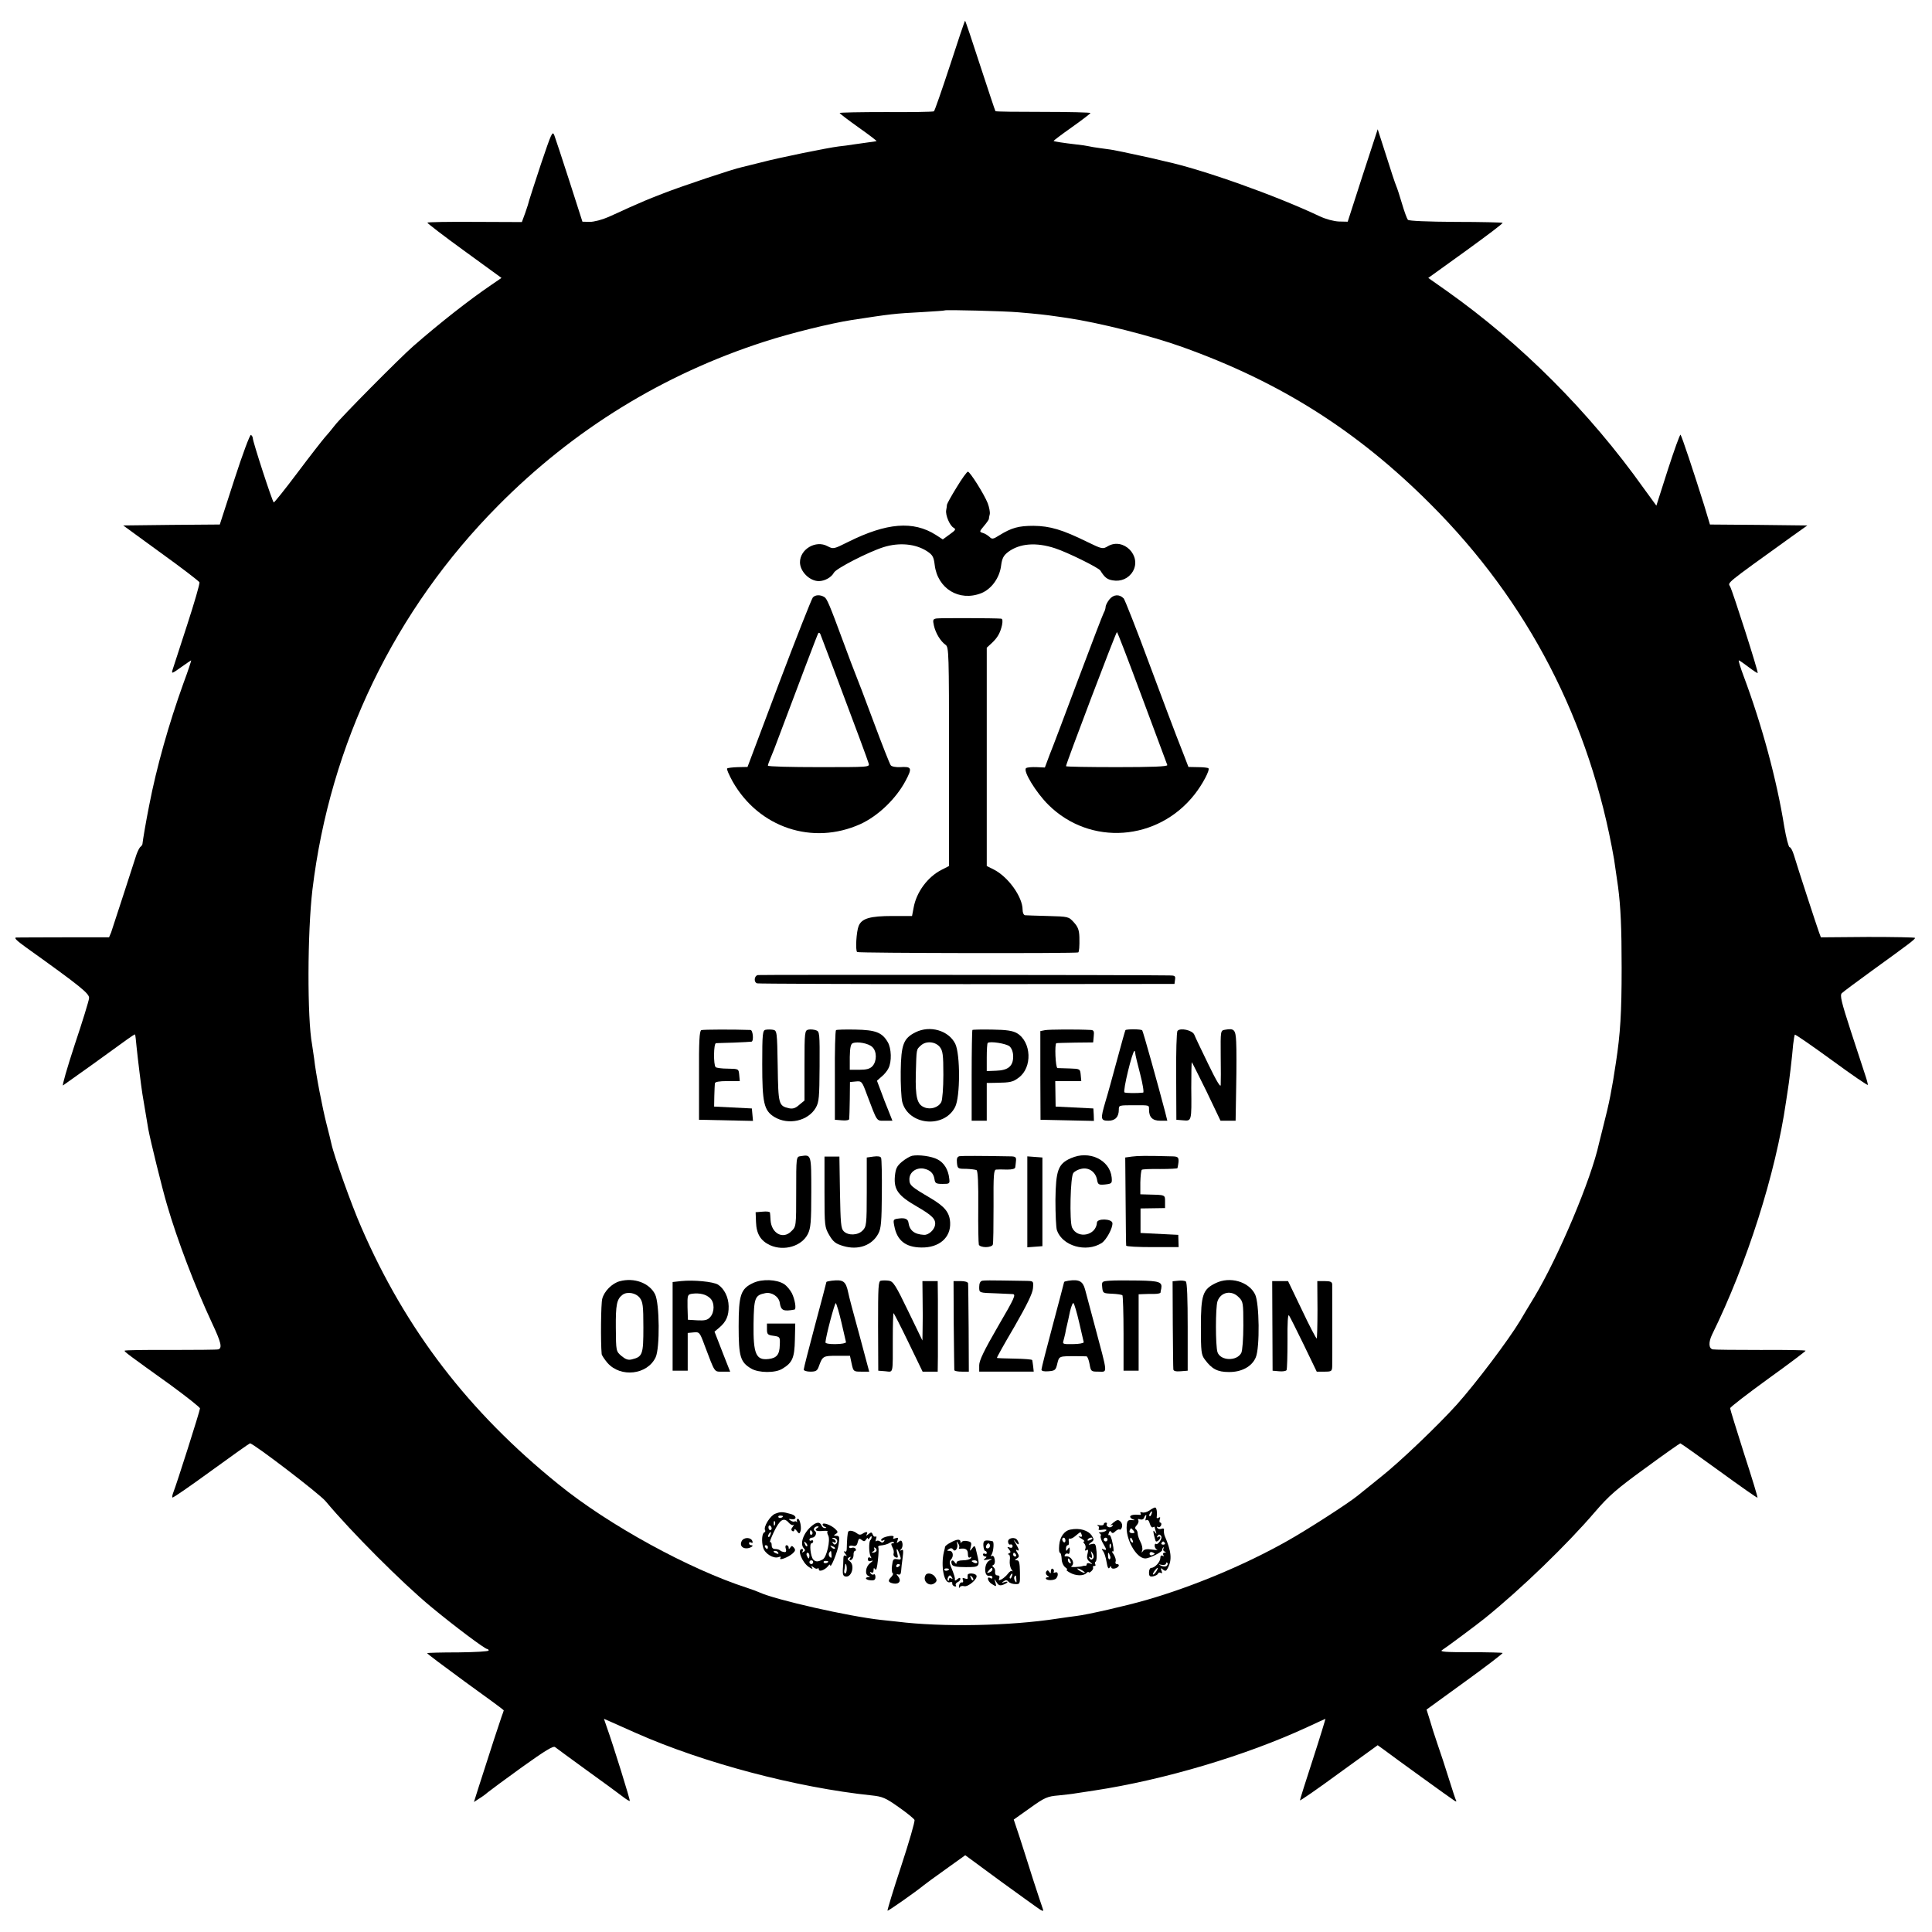 <?xml version="1.0" standalone="no"?>
<!DOCTYPE svg PUBLIC "-//W3C//DTD SVG 20010904//EN"
 "http://www.w3.org/TR/2001/REC-SVG-20010904/DTD/svg10.dtd">
<svg version="1.0" xmlns="http://www.w3.org/2000/svg"
 width="1024pt" height="1024pt" viewBox="0 0 1024 1024"
 preserveAspectRatio="xMidYMid meet">
<g transform="translate(0,1024) scale(0.1,-0.1)"
fill="#000000" stroke="none">
<path d="M5035 9893 c-43 -131 -81 -240 -85 -243 -5 -3 -119 -5 -254 -4 -135
0 -246 -2 -246 -5 1 -3 45 -37 100 -76 54 -38 97 -71 96 -73 -2 -1 -23 -4 -47
-7 -24 -3 -59 -8 -78 -11 -19 -3 -53 -8 -75 -10 -58 -7 -319 -60 -413 -85 -43
-11 -88 -22 -101 -25 -42 -8 -331 -105 -419 -140 -93 -36 -98 -39 -178 -74
-27 -13 -77 -35 -110 -50 -34 -15 -77 -26 -99 -26 l-39 1 -69 215 c-38 118
-74 227 -80 243 -10 25 -15 12 -70 -150 -32 -98 -61 -185 -63 -194 -2 -10 -11
-39 -21 -67 l-18 -49 -249 1 c-137 1 -250 -1 -252 -4 -1 -3 86 -70 195 -149
l198 -144 -51 -35 c-121 -82 -276 -204 -417 -327 -73 -64 -383 -377 -415 -419
-17 -22 -41 -51 -54 -65 -13 -15 -78 -98 -144 -186 -66 -88 -123 -159 -126
-158 -7 2 -111 322 -111 340 0 6 -4 14 -10 18 -5 3 -44 -101 -87 -234 l-78
-241 -256 -2 -256 -3 199 -145 c110 -79 202 -150 205 -156 3 -7 -27 -109 -65
-226 -38 -117 -73 -224 -77 -237 -7 -23 -5 -23 44 12 28 20 53 37 54 37 2 0
-16 -55 -41 -122 -77 -214 -142 -443 -181 -645 -18 -90 -34 -186 -36 -206 0
-4 -5 -11 -10 -15 -6 -4 -15 -23 -22 -42 -6 -19 -37 -114 -68 -210 -31 -96
-61 -187 -66 -202 l-11 -26 -236 0 c-130 0 -246 -1 -256 -1 -14 -1 3 -17 50
-51 295 -211 339 -247 336 -271 -1 -13 -35 -124 -76 -246 -40 -122 -68 -219
-62 -216 6 4 76 54 156 111 80 58 163 118 184 133 22 16 41 28 42 26 1 -1 5
-31 8 -67 7 -68 24 -207 31 -250 5 -28 23 -139 31 -185 11 -60 73 -312 99
-400 55 -189 149 -435 239 -628 48 -102 55 -132 33 -139 -6 -2 -121 -3 -254
-3 -134 1 -243 -1 -243 -4 1 -7 21 -22 243 -181 86 -63 157 -119 157 -125 0
-12 -125 -405 -141 -444 -5 -13 -8 -26 -5 -28 3 -3 95 61 205 141 110 80 203
146 206 146 18 0 369 -268 401 -307 135 -162 405 -432 557 -558 124 -103 287
-225 299 -225 4 0 8 -4 8 -8 0 -5 -72 -9 -161 -10 -89 0 -163 -2 -165 -4 -2
-2 89 -70 201 -152 113 -81 205 -149 205 -151 0 -2 -5 -16 -11 -32 -9 -25 -57
-171 -124 -381 l-23 -73 26 17 c15 9 36 24 47 34 11 9 93 70 182 134 123 88
166 114 175 106 7 -6 83 -61 168 -123 86 -62 171 -124 190 -139 19 -15 36 -25
38 -23 3 3 -86 291 -124 397 l-13 38 32 -14 c18 -8 79 -35 137 -61 359 -159
850 -289 1250 -331 57 -6 74 -13 143 -62 43 -30 81 -61 84 -68 3 -8 -29 -118
-71 -246 -42 -127 -74 -233 -72 -235 3 -3 151 101 191 134 6 5 57 43 115 84
l106 76 189 -139 c105 -76 199 -144 209 -150 16 -9 18 -8 12 8 -4 11 -27 80
-51 154 -23 74 -56 176 -72 226 l-30 90 86 61 c78 56 92 62 152 67 36 4 76 8
90 11 13 2 58 9 99 15 369 56 803 185 1129 336 52 24 95 44 96 44 1 0 -28 -96
-66 -213 -38 -116 -69 -215 -69 -219 0 -4 93 60 206 143 l206 149 32 -23 c50
-38 360 -262 375 -271 8 -5 12 -5 9 0 -3 5 -20 56 -38 114 -18 58 -45 141 -61
186 -15 44 -34 103 -42 132 l-16 51 204 148 c112 81 202 150 199 152 -2 2 -79
4 -172 4 -128 0 -163 2 -149 11 17 10 193 141 227 169 191 154 436 391 584
564 74 86 114 121 267 232 98 72 182 131 185 131 3 0 96 -66 206 -146 110 -80
201 -144 203 -142 2 2 -30 107 -71 233 -40 127 -74 235 -74 241 0 6 90 75 200
155 110 79 200 147 200 150 0 3 -107 5 -237 4 -131 0 -246 1 -255 3 -22 5 -23
38 -4 78 185 376 337 852 392 1233 4 25 8 55 10 66 5 26 23 176 28 239 3 26 7
50 9 52 2 3 90 -58 196 -135 105 -77 191 -136 191 -131 0 5 -6 29 -14 52 -8
24 -42 128 -76 232 -51 157 -59 191 -48 202 7 7 78 60 158 118 202 146 230
167 230 175 0 3 -112 5 -249 5 l-250 -2 -10 27 c-10 27 -110 332 -133 409 -7
23 -17 42 -23 42 -5 0 -18 49 -28 108 -40 250 -119 541 -216 800 -17 45 -28
82 -25 82 3 0 26 -16 51 -35 25 -19 48 -34 49 -32 5 4 -133 435 -146 458 -12
23 -34 6 322 262 l87 62 -258 3 -258 2 -31 103 c-54 172 -119 368 -125 373 -3
3 -33 -80 -67 -185 l-61 -191 -67 92 c-289 406 -650 767 -1044 1046 l-98 69
200 144 c109 79 197 145 194 148 -2 2 -114 5 -249 5 -149 1 -247 5 -253 11 -5
6 -19 44 -31 85 -12 41 -26 84 -31 95 -5 11 -29 83 -53 160 l-45 140 -80 -245
-79 -245 -46 1 c-27 1 -69 12 -103 28 -235 111 -620 248 -819 291 -17 4 -37 9
-85 20 -22 5 -120 26 -140 30 -14 3 -36 7 -50 10 -14 2 -45 7 -70 10 -25 3
-52 8 -60 10 -8 2 -40 7 -70 10 -61 7 -113 15 -116 18 -1 1 42 34 96 72 55 39
99 73 100 76 0 3 -112 6 -250 6 -137 0 -252 1 -254 4 -2 2 -38 111 -81 242
-42 130 -78 237 -80 237 -2 0 -38 -107 -80 -237z m360 -1308 c108 -9 157 -15
190 -20 17 -2 48 -7 70 -10 170 -25 447 -95 611 -154 520 -186 927 -444 1314
-831 520 -519 848 -1154 975 -1885 4 -27 11 -76 21 -145 14 -107 19 -218 19
-430 0 -240 -7 -349 -30 -500 -21 -142 -37 -222 -65 -330 -12 -47 -23 -92 -25
-100 -41 -190 -215 -602 -343 -815 -30 -49 -64 -106 -75 -125 -62 -103 -234
-331 -336 -445 -99 -110 -303 -305 -402 -383 -57 -46 -113 -91 -124 -100 -49
-40 -271 -183 -375 -241 -218 -123 -496 -240 -743 -311 -103 -30 -317 -79
-372 -85 -16 -2 -61 -8 -100 -14 -252 -39 -610 -46 -850 -16 -16 2 -54 6 -84
9 -170 18 -562 107 -646 146 -11 5 -40 16 -65 24 -307 99 -736 334 -1000 549
-476 384 -810 820 -1045 1362 -52 118 -146 382 -159 445 -3 14 -14 59 -25 101
-22 86 -57 266 -66 348 -4 30 -9 63 -11 75 -26 137 -25 594 2 821 93 772 436
1483 984 2035 400 404 875 696 1411 869 138 45 354 98 464 115 209 32 224 34
375 42 63 4 116 7 118 9 5 4 320 -4 387 -10z"/>
<path d="M5071 7658 c-28 -45 -51 -87 -52 -93 0 -5 -2 -19 -4 -29 -5 -26 19
-82 39 -93 14 -8 11 -13 -20 -35 l-37 -27 -37 24 c-120 76 -261 64 -464 -37
-78 -39 -79 -39 -110 -23 -62 34 -146 -16 -146 -85 0 -49 51 -100 100 -100 31
0 67 20 80 45 12 22 181 109 263 135 83 26 170 18 231 -22 29 -19 35 -30 40
-72 15 -126 130 -196 247 -150 54 22 97 81 105 146 5 39 13 54 38 73 61 45
148 52 248 19 65 -21 231 -103 240 -118 23 -37 36 -47 65 -52 44 -8 85 10 107
47 49 83 -50 182 -132 134 -27 -16 -30 -16 -110 23 -132 65 -197 84 -284 85
-79 0 -116 -10 -181 -50 -33 -21 -39 -22 -52 -9 -9 8 -24 18 -35 21 -20 6 -20
7 5 37 14 16 25 33 26 36 0 4 2 16 5 27 2 11 -3 37 -11 58 -19 48 -94 167
-105 167 -5 0 -32 -37 -59 -82z"/>
<path d="M4308 7073 c-7 -9 -88 -214 -180 -457 l-166 -441 -51 -1 c-29 -1 -54
-4 -57 -7 -4 -3 10 -34 29 -69 139 -245 424 -340 677 -226 94 43 189 134 240
230 36 68 33 76 -30 72 -22 -1 -44 3 -49 10 -5 6 -46 110 -91 231 -45 121 -88
234 -95 250 -7 17 -38 98 -68 180 -69 187 -84 222 -97 230 -22 14 -49 13 -62
-2z m110 -378 c123 -326 180 -481 186 -501 6 -20 4 -20 -264 -20 -148 0 -270
3 -270 8 0 4 6 22 14 40 8 18 28 69 44 113 106 282 204 541 209 549 4 5 10 1
13 -10 4 -10 35 -91 68 -179z"/>
<path d="M5880 7063 c-11 -14 -20 -32 -20 -39 0 -8 -4 -22 -10 -32 -5 -9 -66
-168 -135 -352 -69 -184 -137 -365 -152 -401 l-25 -67 -44 2 c-25 1 -49 -1
-55 -5 -20 -12 52 -130 118 -195 221 -219 580 -193 775 56 41 52 82 129 73
138 -3 3 -28 6 -56 6 l-50 1 -25 65 c-14 36 -32 81 -39 100 -8 19 -71 188
-141 375 -69 187 -132 346 -138 353 -23 24 -54 22 -76 -5z m174 -521 c71 -191
131 -352 133 -357 2 -8 -83 -11 -267 -11 -148 0 -270 2 -270 5 0 13 265 711
270 711 3 0 63 -157 134 -348z"/>
<path d="M4964 6962 c-19 -3 -21 -7 -14 -38 9 -40 35 -83 62 -102 17 -12 18
-43 18 -592 l0 -580 -39 -20 c-75 -38 -135 -120 -149 -203 l-8 -42 -104 0
c-119 0 -163 -13 -179 -53 -12 -29 -18 -129 -8 -138 6 -6 1166 -8 1172 -2 5 5
7 31 6 80 -1 37 -7 55 -29 79 -28 31 -29 31 -138 34 -60 2 -115 3 -121 4 -7 1
-13 13 -13 29 0 68 -76 174 -152 213 l-38 19 0 578 0 579 26 24 c31 29 45 53
55 96 4 22 3 33 -5 34 -32 3 -324 4 -342 1z"/>
<path d="M4017 5072 c-20 -4 -23 -38 -4 -44 6 -2 507 -4 1112 -4 l1100 1 3 23
c3 19 -1 22 -30 22 -170 3 -2168 4 -2181 2z"/>
<path d="M3717 4780 c-10 -4 -13 -61 -12 -240 l0 -235 143 -3 143 -3 -3 33 -3
33 -100 5 -100 5 1 55 c1 30 2 61 3 68 1 8 22 12 67 12 l65 0 -3 33 c-3 32 -3
32 -60 33 -32 0 -61 4 -65 8 -12 12 -11 126 2 127 5 0 48 2 95 3 47 2 88 4 93
5 13 2 8 61 -5 62 -86 3 -252 3 -261 -1z"/>
<path d="M4058 4782 c-16 -3 -18 -20 -18 -183 0 -204 9 -245 64 -279 74 -45
179 -22 220 49 17 30 19 55 20 218 1 175 0 186 -18 192 -10 4 -29 6 -40 4 -21
-4 -22 -9 -22 -190 l0 -186 -28 -23 c-20 -18 -34 -22 -54 -18 -55 13 -57 19
-60 223 -3 185 -4 189 -25 193 -12 2 -30 2 -39 0z"/>
<path d="M4431 4780 c-4 -3 -7 -111 -6 -240 l0 -235 38 -3 c21 -2 38 1 38 7 1
6 2 53 3 104 l1 92 31 3 c31 3 33 1 59 -70 56 -147 49 -138 94 -138 l41 0 -21
53 c-12 28 -30 76 -41 106 l-20 53 25 22 c14 11 30 31 36 44 18 34 16 106 -4
139 -30 51 -64 64 -171 66 -53 1 -99 0 -103 -3z m193 -90 c24 -23 24 -75 0
-101 -13 -14 -31 -19 -69 -19 l-51 0 0 68 c1 49 5 69 16 73 26 10 84 -1 104
-21z"/>
<path d="M4853 4769 c-64 -32 -77 -64 -79 -207 -1 -68 3 -141 8 -162 32 -124
221 -143 280 -28 28 53 28 281 1 336 -35 70 -133 99 -210 61z m128 -78 c16
-20 19 -41 19 -148 0 -68 -5 -133 -11 -144 -15 -29 -57 -42 -90 -28 -38 15
-48 53 -45 179 4 134 2 126 27 149 27 25 76 21 100 -8z"/>
<path d="M5154 4781 c-2 -2 -4 -112 -4 -243 l0 -238 40 0 40 0 0 100 0 100 53
1 c70 1 86 4 116 27 74 54 68 190 -9 236 -23 13 -55 18 -131 19 -55 1 -102 0
-105 -2z m197 -87 c12 -11 19 -31 19 -54 0 -51 -27 -73 -90 -75 l-50 -2 0 72
c0 39 2 74 5 77 11 11 99 -3 116 -18z"/>
<path d="M5539 4780 l-25 -5 0 -235 1 -235 142 -3 141 -3 -1 33 -2 33 -100 5
-100 5 -1 68 -1 67 69 0 69 0 -3 33 c-3 32 -4 32 -58 34 -30 1 -60 2 -65 2
-11 1 -16 130 -6 132 3 1 48 2 100 3 l95 1 3 33 c3 25 0 32 -14 33 -76 4 -223
3 -244 -1z"/>
<path d="M5965 4780 c-2 -3 -22 -75 -45 -160 -23 -85 -50 -184 -61 -219 -27
-92 -26 -101 16 -101 36 0 55 20 55 59 0 23 0 23 85 23 79 0 75 1 75 -23 0
-40 18 -59 59 -59 l38 0 -12 48 c-35 134 -117 428 -121 431 -6 7 -85 7 -89 1z
m52 -122 c0 -7 12 -57 26 -110 14 -54 21 -98 16 -99 -32 -4 -92 -3 -99 1 -10
6 42 220 53 220 2 0 4 -6 4 -12z"/>
<path d="M6241 4776 c-5 -6 -8 -114 -7 -241 l1 -230 36 -3 c45 -4 45 -6 43
171 0 75 1 137 3 137 1 0 36 -70 78 -155 l74 -155 40 0 40 0 3 178 c2 97 2
205 0 239 -3 66 -10 74 -60 65 -23 -4 -23 -6 -22 -136 1 -72 1 -142 0 -156 0
-17 -22 19 -66 110 -36 74 -70 145 -74 156 -10 24 -75 38 -89 20z"/>
<path d="M4243 4112 c-23 -3 -23 -4 -23 -188 0 -185 0 -185 -26 -210 -44 -45
-106 -11 -110 60 -1 17 -2 35 -3 39 -1 5 -18 7 -38 5 l-38 -3 2 -52 c2 -63 25
-100 75 -123 74 -33 168 -5 200 60 15 30 18 64 18 221 0 203 1 200 -57 191z"/>
<path d="M4630 4110 l-36 -5 0 -183 c0 -173 -2 -184 -22 -204 -25 -26 -76 -28
-100 -4 -15 14 -17 44 -20 206 l-3 190 -40 0 -39 0 0 -187 c0 -181 1 -187 25
-229 21 -36 34 -46 74 -58 80 -24 154 3 187 67 14 26 17 64 18 210 1 97 -1
183 -4 190 -3 8 -17 10 -40 7z"/>
<path d="M4834 4114 c-12 -3 -36 -17 -54 -32 -27 -23 -33 -36 -37 -77 -6 -71
18 -103 117 -160 81 -47 101 -67 96 -98 -4 -26 -35 -54 -59 -52 -51 3 -76 23
-82 65 -2 18 -18 26 -48 22 -33 -4 -34 -5 -27 -40 14 -76 59 -113 143 -114 94
-2 157 52 153 132 -3 54 -28 85 -106 131 -102 60 -110 67 -110 99 0 37 36 63
76 56 34 -7 52 -24 57 -56 3 -22 9 -25 43 -25 37 0 39 1 35 30 -5 46 -28 83
-62 100 -32 17 -100 26 -135 19z"/>
<path d="M5086 4112 c-13 -3 -16 -12 -14 -35 3 -31 5 -32 48 -32 25 -1 50 -4
56 -7 7 -5 10 -72 9 -195 -1 -103 1 -194 3 -200 2 -7 19 -13 37 -13 18 0 35 6
37 13 3 6 4 99 4 205 -1 164 1 192 14 193 8 1 34 1 58 0 27 0 42 4 43 12 1 6
3 22 4 35 2 18 -3 22 -24 23 -162 3 -261 3 -275 1z"/>
<path d="M5675 4101 c-67 -30 -79 -64 -81 -221 0 -74 3 -147 8 -161 29 -83
154 -119 236 -68 26 16 61 82 58 107 -4 23 -81 25 -82 2 -4 -69 -103 -89 -132
-26 -14 32 -9 271 7 289 7 9 26 19 42 22 39 9 74 -15 83 -55 5 -29 8 -31 43
-28 36 4 38 6 35 38 -10 93 -120 145 -217 101z"/>
<path d="M6000 4110 l-36 -5 2 -230 c1 -126 2 -233 3 -237 0 -5 63 -8 140 -8
l138 0 -1 33 -1 32 -100 5 -100 5 0 65 0 65 65 1 65 1 0 34 c0 37 3 36 -96 38
l-35 1 0 63 c1 34 4 64 8 67 3 3 47 5 97 4 50 0 92 2 92 5 11 54 8 61 -24 62
-147 4 -187 3 -217 -1z"/>
<path d="M5445 3870 l0 -241 40 3 40 3 0 235 0 235 -40 3 -40 3 0 -241z"/>
<path d="M3284 3449 c-40 -11 -82 -53 -92 -93 -7 -24 -9 -230 -3 -293 1 -7 15
-28 31 -47 70 -79 211 -63 255 30 23 49 21 286 -3 334 -30 60 -111 90 -188 69z
m107 -88 c16 -21 19 -41 19 -156 0 -144 -4 -156 -61 -170 -20 -5 -33 0 -55 18
-29 25 -29 25 -30 149 -1 123 5 152 35 175 25 19 71 11 92 -16z"/>
<path d="M3610 3450 l-45 -5 0 -235 0 -235 40 0 40 0 0 100 0 100 31 3 c31 3
33 1 59 -70 56 -147 49 -138 94 -138 l41 0 -19 48 c-10 26 -29 73 -41 105
l-23 59 25 21 c37 31 51 63 50 114 -1 48 -23 92 -56 114 -25 16 -131 26 -196
19z m154 -91 c24 -22 24 -74 0 -100 -14 -16 -29 -19 -68 -17 l-50 3 -2 67 c-1
65 0 67 25 71 39 5 74 -3 95 -24z"/>
<path d="M3994 3441 c-68 -31 -79 -63 -79 -231 0 -161 9 -190 67 -224 39 -23
127 -24 164 -1 54 32 65 58 67 153 l2 87 -75 0 -75 0 0 -30 c0 -27 4 -31 35
-35 34 -5 35 -6 33 -49 -1 -51 -17 -69 -59 -74 -67 -8 -82 26 -80 186 2 139 7
152 62 163 34 7 72 -18 77 -51 6 -41 19 -47 78 -36 11 2 2 55 -14 87 -9 17
-27 39 -41 48 -39 25 -115 28 -162 7z"/>
<path d="M4408 3452 c-16 -2 -28 -5 -28 -7 0 -3 -27 -105 -60 -228 -33 -124
-60 -229 -60 -236 0 -6 16 -11 35 -11 30 0 37 5 45 28 20 55 23 56 96 56 l69
0 9 -42 c9 -41 10 -42 51 -42 l42 0 -53 198 c-30 108 -56 207 -58 220 -13 62
-26 71 -88 64z m52 -222 c12 -52 23 -99 24 -104 0 -5 -24 -10 -54 -10 -31 -1
-55 3 -55 9 2 33 50 214 55 208 4 -4 18 -51 30 -103z"/>
<path d="M4669 3452 c-14 -2 -15 -32 -15 -240 l1 -237 38 -3 c43 -4 39 -20 39
176 0 72 2 132 4 132 2 0 38 -70 79 -155 l75 -155 40 0 40 0 1 80 c0 44 0 109
0 145 0 36 0 108 0 160 l-1 95 -41 0 -40 0 1 -97 c1 -54 1 -125 0 -158 l-1
-60 -76 157 c-66 137 -79 157 -102 160 -14 2 -33 2 -42 0z"/>
<path d="M5207 3452 c-11 -2 -17 -13 -17 -33 0 -32 -2 -31 90 -34 36 -2 75 -3
87 -4 19 -1 12 -18 -78 -172 -73 -126 -99 -180 -99 -205 l0 -34 144 0 145 0
-3 28 c-2 15 -4 30 -5 33 0 4 -42 7 -93 8 -50 1 -93 2 -94 4 -2 1 40 76 93
166 66 115 96 176 98 203 3 38 3 38 -33 39 -21 0 -78 1 -128 2 -50 1 -98 1
-107 -1z"/>
<path d="M5663 3452 c-13 -2 -23 -5 -23 -7 0 -2 -27 -104 -60 -228 -33 -123
-60 -229 -60 -236 0 -8 13 -11 38 -9 34 3 38 6 46 41 10 40 8 39 101 39 25 0
49 -1 54 -1 5 -1 12 -19 16 -41 7 -39 8 -40 47 -40 50 0 51 -22 -20 245 -22
83 -45 169 -51 191 -12 44 -32 54 -88 46z m57 -222 c12 -52 23 -99 24 -104 0
-5 -25 -10 -56 -10 -51 -1 -57 0 -52 16 3 10 7 28 10 40 2 13 6 32 9 43 3 11
10 44 16 73 7 29 15 49 19 45 4 -4 18 -51 30 -103z"/>
<path d="M5882 3452 c-42 -3 -43 -4 -40 -35 3 -31 5 -32 52 -34 26 -1 51 -5
55 -8 3 -4 6 -95 6 -203 l0 -197 40 0 40 0 0 203 0 202 25 1 c14 1 40 1 58 1
17 0 32 3 33 7 0 3 2 13 4 22 6 34 -10 40 -121 42 -60 1 -128 1 -152 -1z"/>
<path d="M6245 3452 l-30 -3 1 -227 c1 -125 2 -233 3 -240 1 -9 13 -12 38 -10
l38 3 0 233 c0 147 -3 236 -10 240 -5 4 -24 6 -40 4z"/>
<path d="M6443 3439 c-68 -33 -78 -62 -78 -231 0 -133 2 -149 21 -174 37 -50
67 -66 127 -66 67 -1 123 29 143 78 22 52 19 289 -4 334 -34 68 -134 96 -209
59z m122 -74 c24 -23 25 -30 25 -150 0 -70 -5 -135 -11 -146 -24 -45 -110 -42
-126 4 -11 33 -11 238 0 270 17 49 74 61 112 22z"/>
<path d="M5055 3218 c1 -128 3 -236 3 -240 1 -5 19 -8 40 -8 l37 0 -1 228 c-1
125 -2 233 -3 240 -1 7 -16 12 -39 12 l-38 0 1 -232z"/>
<path d="M6744 3213 l1 -238 34 -3 c19 -2 37 1 40 6 3 6 5 76 5 157 -1 92 2
142 8 133 5 -7 40 -77 78 -155 l69 -143 41 0 c37 0 40 2 41 28 1 31 0 408 0
435 -1 13 -10 17 -40 17 l-39 0 1 -150 c0 -83 -2 -152 -4 -154 -2 -3 -38 65
-78 150 l-74 154 -42 0 -42 0 1 -237z"/>
<path d="M6092 2234 c-13 -9 -30 -13 -38 -10 -9 3 -12 2 -9 -5 4 -6 1 -10 -6
-8 -27 3 -49 -1 -49 -10 0 -5 8 -12 18 -15 10 -3 6 -4 -8 -3 -21 2 -26 -3 -28
-27 -8 -71 50 -176 98 -176 23 0 92 35 90 45 -1 4 2 10 6 13 4 4 4 2 1 -5 -4
-6 -1 -14 5 -16 10 -4 10 -6 0 -6 -7 -1 -10 -6 -6 -13 4 -7 3 -8 -4 -4 -8 4
-12 0 -12 -12 0 -20 -29 -52 -48 -52 -7 0 -12 -11 -12 -24 0 -20 4 -24 22 -21
13 3 24 9 26 15 2 6 9 7 15 3 7 -4 8 0 3 12 -5 15 -4 16 8 6 12 -10 17 -9 25
7 24 44 20 89 -16 172 -3 8 -5 21 -4 29 2 9 -3 12 -13 8 -8 -3 -18 -1 -22 5
-4 6 -3 8 3 5 6 -4 13 0 17 8 3 8 1 15 -4 15 -5 0 -6 7 -3 17 4 11 3 14 -6 9
-8 -5 -12 -3 -10 5 3 26 -1 49 -9 49 -4 0 -18 -7 -30 -16z m11 -19 c-3 -9 -8
-14 -10 -11 -3 3 -2 9 2 15 9 16 15 13 8 -4z m-30 -22 c-4 -10 -2 -14 4 -10 6
4 14 -4 17 -18 4 -14 11 -23 16 -20 6 3 10 4 10 1 0 -2 3 -13 6 -23 5 -15 4
-16 -5 -3 -9 12 -10 8 -5 -15 4 -16 8 -32 10 -34 5 -6 24 10 24 20 0 6 -5 7
-12 3 -7 -5 -8 -3 -3 5 5 9 11 9 17 3 7 -7 5 -17 -4 -31 -8 -12 -18 -18 -21
-14 -4 3 -7 -1 -7 -10 0 -8 6 -18 13 -20 6 -3 -5 -3 -27 0 -26 4 -41 2 -48 -8
-8 -11 -9 -10 -4 3 3 10 -1 30 -9 45 -8 15 -15 36 -15 45 0 9 -5 20 -10 23 -6
4 -4 12 5 21 8 9 12 21 8 27 -4 6 0 8 10 4 9 -3 18 0 21 9 3 8 8 14 10 14 3 0
2 -7 -1 -17z m-65 -66 c8 -10 6 -13 -7 -13 -11 0 -17 6 -14 13 3 7 6 13 8 13
1 0 7 -6 13 -13z m-4 -53 c3 -8 2 -12 -4 -9 -6 3 -10 10 -10 16 0 14 7 11 14
-7z m170 -12 c3 -5 -1 -9 -9 -9 -8 0 -12 4 -9 9 3 4 7 8 9 8 2 0 6 -4 9 -8z
m-54 -57 c0 -2 -6 -5 -13 -8 -8 -3 -14 1 -14 8 0 7 6 11 14 8 7 -3 13 -6 13
-8z m64 -64 c-5 -5 -18 -5 -29 0 -18 9 -18 9 3 5 12 -2 22 1 22 7 0 6 3 7 7 4
4 -4 2 -11 -3 -16z m-56 -31 c-7 -10 -14 -17 -17 -15 -4 4 18 35 25 35 2 0 -1
-9 -8 -20z"/>
<path d="M4109 2217 c-27 -10 -64 -71 -54 -87 3 -4 1 -10 -4 -12 -12 -4 -16
-47 -6 -81 8 -31 55 -60 81 -50 12 4 15 3 10 -5 -10 -16 43 4 66 25 14 13 15
19 6 30 -9 11 -13 11 -19 1 -7 -10 -9 -10 -9 0 0 6 -5 12 -11 12 -6 0 -8 -8
-4 -19 4 -14 1 -19 -9 -17 -9 1 -19 5 -22 9 -4 4 -16 7 -26 7 -12 0 -18 7 -18
21 0 11 -4 18 -8 15 -5 -3 4 21 19 53 32 67 53 81 79 51 9 -11 21 -16 26 -12
4 4 3 0 -4 -10 -9 -11 -10 -18 -2 -23 5 -3 10 -1 10 6 0 7 6 5 13 -5 11 -16
15 -16 19 -4 8 19 -2 68 -13 68 -5 0 -7 -6 -5 -12 1 -7 1 -10 -1 -5 -3 4 -8 5
-12 3 -4 -3 -13 0 -21 5 -12 8 -11 9 4 7 30 -5 30 19 -1 27 -45 13 -56 13 -84
2z m41 -13 c0 -8 -19 -13 -24 -6 -3 5 1 9 9 9 8 0 15 -2 15 -3z m-43 -46 c-3
-8 -6 -5 -6 6 -1 11 2 17 5 13 3 -3 4 -12 1 -19z m-17 -19 c0 -5 -4 -9 -8 -9
-5 0 -9 7 -9 15 0 8 4 12 9 9 4 -3 8 -9 8 -15z m-7 -34 c-3 -9 -8 -14 -10 -11
-3 3 -2 9 2 15 9 16 15 13 8 -4z m-13 -65 c0 -5 -2 -10 -4 -10 -3 0 -8 5 -11
10 -3 6 -1 10 4 10 6 0 11 -4 11 -10z m55 -30 c3 -6 -1 -7 -9 -4 -18 7 -21 14
-7 14 6 0 13 -4 16 -10z"/>
<path d="M5900 2169 c-14 -12 -19 -17 -11 -13 9 4 12 3 7 -4 -4 -6 -13 -9 -21
-6 -8 4 -12 10 -9 15 3 5 0 9 -5 9 -6 0 -11 -4 -11 -9 0 -5 -10 -7 -22 -5 -13
2 -17 2 -10 -2 6 -3 9 -10 6 -16 -5 -7 2 -9 19 -6 15 3 24 1 21 -3 -3 -5 -15
-9 -27 -10 -12 0 -16 -3 -9 -6 6 -2 9 -9 6 -14 -3 -5 3 -25 15 -44 17 -29 17
-33 3 -28 -14 6 -15 4 -6 -8 7 -8 15 -34 19 -58 5 -30 10 -39 16 -30 5 9 9 10
9 2 0 -6 9 -9 20 -6 21 6 28 23 9 23 -6 0 -9 6 -6 14 3 7 -2 24 -10 37 -9 12
-12 19 -6 16 7 -4 7 10 0 43 -5 27 -13 47 -18 44 -5 -3 -6 2 -2 11 4 12 8 13
13 5 5 -8 11 -7 22 4 9 8 18 12 22 9 3 -3 9 2 12 11 4 10 1 24 -7 31 -12 12
-18 11 -39 -6z m-30 -89 c0 -5 -4 -10 -10 -10 -5 0 -10 5 -10 10 0 6 5 10 10
10 6 0 10 -4 10 -10z m17 -42 c-3 -8 -6 -5 -6 6 -1 11 2 17 5 13 3 -3 4 -12 1
-19z m-4 -43 c4 -8 3 -16 -1 -19 -4 -3 -9 4 -9 15 -2 23 3 25 10 4z"/>
<path d="M4300 2150 c-43 -37 -62 -94 -39 -117 8 -8 7 -13 -2 -18 -8 -5 -10
-4 -5 3 4 7 2 12 -3 12 -28 0 0 -72 37 -96 17 -11 22 -12 16 -3 -6 11 -5 12 8
2 8 -7 18 -10 21 -6 4 3 7 1 7 -5 0 -15 31 -4 48 16 6 9 12 12 12 7 0 -27 40
70 45 109 6 40 4 46 -12 46 -15 0 -16 2 -3 10 13 8 12 12 -5 28 -22 20 -65 35
-65 22 0 -5 6 -11 13 -13 9 -4 9 -6 -1 -6 -7 -1 -15 6 -18 14 -8 20 -27 19
-54 -5z m31 -9 c-18 -12 -2 -19 33 -15 15 1 26 0 22 -3 -3 -3 -1 -13 4 -22 12
-23 -8 -114 -29 -126 -25 -14 -39 -14 -51 0 -14 16 -21 85 -9 85 5 0 9 5 9 11
0 5 -4 7 -10 4 -5 -3 -10 -1 -10 4 0 6 6 11 14 11 17 0 29 27 15 35 -12 8 -2
25 14 25 8 0 8 -3 -2 -9z m-26 -20 c3 -5 2 -12 -3 -15 -5 -3 -9 1 -9 9 0 17 3
19 12 6z m131 -42 c3 -6 2 -15 -4 -21 -6 -6 -12 -6 -17 3 -5 8 -4 10 3 5 7 -4
12 -3 12 3 0 5 -6 12 -12 14 -10 4 -10 6 -1 6 6 1 15 -4 19 -10z m-158 -34
c-3 -3 -9 2 -12 12 -6 14 -5 15 5 6 7 -7 10 -15 7 -18z m147 -13 c-3 -3 -11 0
-18 7 -9 10 -8 11 6 5 10 -3 15 -9 12 -12z m-18 -33 c2 -16 -1 -19 -9 -11 -5
5 -7 15 -4 21 10 15 12 14 13 -10z m-117 -4 c0 -8 -2 -15 -4 -15 -2 0 -6 7
-10 15 -3 8 -1 15 4 15 6 0 10 -7 10 -15z m20 -35 c0 -5 -4 -10 -10 -10 -5 0
-10 5 -10 10 0 6 5 10 10 10 6 0 10 -4 10 -10z m80 4 c0 -8 -19 -13 -24 -6 -3
5 1 9 9 9 8 0 15 -2 15 -3z"/>
<path d="M5674 2133 c-33 -6 -56 -38 -60 -82 -2 -23 -1 -41 4 -41 4 0 8 -14 9
-32 0 -18 9 -37 19 -45 10 -7 14 -13 8 -13 -5 -1 2 -7 16 -15 31 -18 72 -19
88 -3 7 7 12 9 12 5 0 -4 6 -2 14 5 8 7 12 16 9 21 -2 4 1 7 7 7 6 0 9 4 5 9
-3 5 -2 12 2 14 5 3 7 26 5 52 -4 42 -6 46 -26 41 -20 -5 -20 -4 -3 9 16 11
16 16 5 34 -19 30 -65 44 -114 34z m59 -27 c4 -11 1 -13 -11 -10 -9 3 -6 -2 8
-10 14 -8 21 -15 16 -16 -6 0 -5 -5 1 -11 6 -6 9 -18 6 -27 -4 -10 -2 -13 6
-8 9 6 10 0 5 -20 -5 -20 -2 -31 12 -42 16 -13 17 -14 2 -9 -10 4 -18 2 -18
-3 0 -6 -3 -9 -7 -9 -5 1 -10 0 -13 -1 -15 -6 -72 -8 -62 -2 24 16 -1 58 -31
53 -5 -1 -6 3 -2 9 3 6 11 8 16 5 5 -4 9 4 9 17 0 18 -2 20 -10 8 -8 -13 -10
-12 -10 3 0 9 4 17 9 17 6 0 8 9 6 20 -2 11 0 18 4 15 5 -3 20 4 32 15 29 24
26 23 32 6z m-86 -31 c0 -8 -4 -12 -9 -9 -4 3 -8 9 -8 15 0 5 4 9 8 9 5 0 9
-7 9 -15z m143 11 c0 -2 -7 -7 -16 -10 -8 -3 -12 -2 -9 4 6 10 25 14 25 6z m2
-108 c-6 -6 -12 -6 -17 3 -6 8 -4 10 5 4 9 -5 10 -1 6 16 -6 21 -6 22 5 6 7
-13 8 -22 1 -29z m-118 -14 c3 -8 2 -12 -4 -9 -6 3 -10 10 -10 16 0 14 7 11
14 -7z m76 -60 c0 -2 -9 0 -20 6 -11 6 -20 13 -20 16 0 2 9 0 20 -6 11 -6 20
-13 20 -16z"/>
<path d="M4496 2122 c-4 -7 -7 -42 -8 -89 0 -15 -4 -20 -12 -16 -6 4 -4 -2 4
-12 9 -11 10 -16 3 -11 -9 5 -13 0 -13 -16 0 -13 -1 -38 -3 -57 -1 -26 2 -35
15 -37 33 -5 50 60 22 81 -13 9 -14 14 -4 20 9 6 11 4 5 -5 -5 -8 -3 -11 6 -8
8 3 13 15 13 26 -1 12 3 22 8 22 5 0 6 5 3 11 -4 6 -13 8 -21 5 -8 -3 -14 0
-14 5 0 6 9 9 20 6 15 -4 22 1 26 19 5 20 9 22 21 12 12 -9 16 -9 24 3 5 8 9
10 9 4 0 -5 5 -3 10 5 5 8 10 10 10 4 0 -6 -3 -14 -7 -17 -9 -10 -8 -71 2 -87
5 -9 4 -11 -3 -6 -7 4 -12 1 -12 -8 0 -10 6 -13 18 -9 11 4 10 0 -5 -11 -25
-18 -31 -61 -10 -69 10 -4 10 -6 0 -6 -24 -2 -13 -16 12 -17 19 -2 25 3 25 18
0 10 -4 17 -9 13 -5 -3 -13 0 -17 6 -4 8 -3 9 4 5 8 -4 12 0 12 11 0 13 2 15
9 5 5 -8 10 9 14 48 4 34 5 65 2 69 -2 4 1 8 8 9 22 2 42 7 55 16 7 4 16 5 19
2 4 -3 1 -6 -6 -6 -9 0 -9 -5 -1 -21 7 -11 9 -27 6 -34 -2 -7 2 -16 11 -19 12
-5 14 -1 9 19 -9 34 0 32 12 -4 10 -27 9 -29 -13 -25 -20 3 -23 -1 -27 -34 -3
-20 -1 -38 3 -40 5 -2 2 -10 -6 -19 -21 -21 -19 -30 11 -36 30 -5 43 15 24 38
-11 13 -10 14 1 10 9 -3 14 2 15 17 1 13 4 45 8 71 5 39 4 47 -6 41 -10 -5
-10 -4 -2 5 7 7 9 21 7 32 -4 15 -8 17 -19 8 -12 -10 -13 -8 -7 6 5 15 3 17
-11 12 -10 -4 -15 -3 -11 3 7 11 -9 13 -42 4 -13 -4 -23 -11 -23 -16 0 -5 5
-6 12 -2 7 4 8 3 4 -5 -6 -8 -12 -9 -20 -2 -7 6 -17 7 -21 3 -5 -4 -5 1 -2 11
4 10 3 16 -2 13 -5 -3 -12 1 -15 10 -5 14 -9 14 -23 3 -12 -10 -14 -10 -9 -1
8 14 -3 16 -24 2 -9 -6 -19 -5 -28 3 -17 13 -40 18 -46 9z m149 -103 c-4 -5
-12 -9 -18 -8 -9 0 -8 2 1 6 6 2 9 10 6 15 -4 7 -2 8 5 4 6 -4 9 -12 6 -17z
m-157 -94 c0 -14 -4 -25 -8 -25 -5 0 -7 8 -5 18 2 9 4 20 4 25 2 18 9 4 9 -18z
m282 21 c0 -3 -4 -8 -10 -11 -5 -3 -10 -1 -10 4 0 6 5 11 10 11 6 0 10 -2 10
-4z"/>
<path d="M3931 2072 c-12 -23 4 -42 32 -38 20 3 35 16 19 16 -7 0 -12 5 -12
11 0 5 5 7 11 3 7 -4 10 -1 7 7 -7 22 -45 23 -57 1z"/>
<path d="M5343 2068 c1 -10 6 -17 12 -14 7 2 12 -2 12 -9 0 -8 -7 -11 -16 -7
-14 5 -14 3 -3 -10 10 -13 10 -17 0 -21 -7 -3 -8 -6 -2 -6 6 -1 9 -14 6 -31
-2 -17 2 -38 9 -48 7 -9 9 -14 5 -10 -5 5 -15 -1 -23 -12 -8 -11 -23 -24 -33
-30 -16 -8 -18 -8 -14 5 4 9 0 15 -9 15 -9 0 -14 7 -13 18 2 9 -2 21 -8 25 -8
6 -8 10 0 13 6 3 9 16 6 29 -2 14 -9 22 -15 18 -6 -4 -7 -1 -1 8 10 17 14 68
5 70 -42 9 -50 5 -49 -22 1 -16 5 -29 10 -29 4 0 8 -5 8 -11 0 -5 -4 -7 -10
-4 -5 3 -10 1 -10 -4 0 -6 6 -11 13 -11 8 0 7 -4 -3 -11 -11 -8 -8 -9 15 -5
27 5 28 4 9 -5 -29 -15 -30 -86 -1 -81 9 2 17 -2 17 -8 0 -6 -4 -9 -9 -5 -23
14 -18 -15 5 -30 26 -16 26 -16 20 7 -7 23 -7 23 6 2 10 -17 18 -20 36 -13 26
10 30 21 5 13 -15 -5 -16 -4 -3 5 11 8 18 7 25 -2 6 -7 22 -13 36 -13 25 -1
26 0 25 62 -1 50 -4 64 -16 64 -13 0 -13 1 0 10 13 8 13 13 2 31 -8 11 -9 18
-3 14 15 -9 14 1 -5 33 -15 25 -15 25 0 8 16 -20 22 -11 8 11 -12 19 -51 12
-49 -9z m-96 -21 c0 -8 -6 -14 -13 -14 -7 0 -10 6 -7 14 3 7 8 13 12 13 4 0 8
-6 8 -13z m138 -47 c3 -5 1 -10 -4 -10 -6 0 -11 5 -11 10 0 6 2 10 4 10 3 0 8
-4 11 -10z m-125 -79 c0 -5 -7 -12 -16 -15 -14 -5 -15 -4 -4 9 14 17 20 19 20
6z m103 -36 c-3 -9 -8 -14 -10 -11 -3 3 -2 9 2 15 9 16 15 13 8 -4z m24 -17
c2 -17 0 -19 -7 -8 -5 8 -6 18 -4 22 8 12 10 10 11 -14z"/>
<path d="M5038 2064 c-16 -8 -28 -18 -29 -22 0 -4 -3 -16 -6 -27 -18 -75 1
-173 33 -161 7 3 13 0 11 -6 -1 -6 4 -13 12 -16 8 -2 11 0 7 6 -3 5 1 12 9 16
8 3 15 11 15 17 0 8 -5 8 -16 -1 -8 -8 -14 -9 -13 -4 2 9 -2 24 -22 73 -7 16
-6 28 1 35 16 16 12 46 -7 46 -15 0 -16 2 -3 10 9 6 17 5 22 -3 11 -16 28 10
21 32 -4 14 -3 14 5 1 6 -8 8 -18 6 -22 -3 -5 -2 -8 3 -7 30 5 43 -3 43 -27 0
-16 4 -23 12 -18 7 4 8 3 4 -4 -4 -7 -23 -12 -42 -12 -20 0 -34 -5 -34 -12 0
-9 -3 -8 -10 2 -11 17 -23 9 -15 -11 4 -11 24 -15 74 -15 76 0 76 1 58 75 -9
41 -11 43 -24 25 -13 -18 -14 -17 -8 7 6 23 3 27 -19 31 -14 3 -27 0 -30 -6
-3 -7 -5 -7 -5 2 -1 16 -19 15 -53 -4z m142 -104 c0 -5 -7 -7 -15 -4 -8 4 -15
8 -15 10 0 2 7 4 15 4 8 0 15 -4 15 -10z m-150 -36 c0 -8 -19 -13 -24 -6 -3 5
1 9 9 9 8 0 15 -2 15 -3z m16 -46 c4 -7 3 -8 -4 -4 -7 4 -12 2 -12 -5 0 -7 -3
-10 -6 -6 -6 5 3 27 11 27 2 0 7 -5 11 -12z"/>
<path d="M5570 1913 c0 -14 -2 -15 -9 -4 -7 10 -10 10 -16 1 -4 -7 -1 -16 6
-21 11 -7 11 -9 1 -9 -7 0 -11 -4 -8 -8 6 -10 42 -9 53 1 14 15 12 39 -3 33
-8 -3 -12 -2 -9 3 3 5 1 12 -5 16 -5 3 -10 -2 -10 -12z"/>
<path d="M4906 1892 c-19 -32 20 -66 49 -42 11 9 12 16 2 31 -12 19 -42 26
-51 11z"/>
<path d="M5129 1893 c-1 -5 -1 -12 0 -17 1 -5 -6 -6 -15 -2 -12 4 -15 2 -10
-9 3 -8 0 -14 -6 -12 -7 1 -13 -7 -15 -18 -1 -11 0 -15 3 -9 3 7 13 10 24 7
22 -6 75 41 65 57 -7 12 -44 14 -46 3z m29 -28 c-3 -3 -9 2 -12 12 -6 14 -5
15 5 6 7 -7 10 -15 7 -18z"/>
</g>
</svg>
